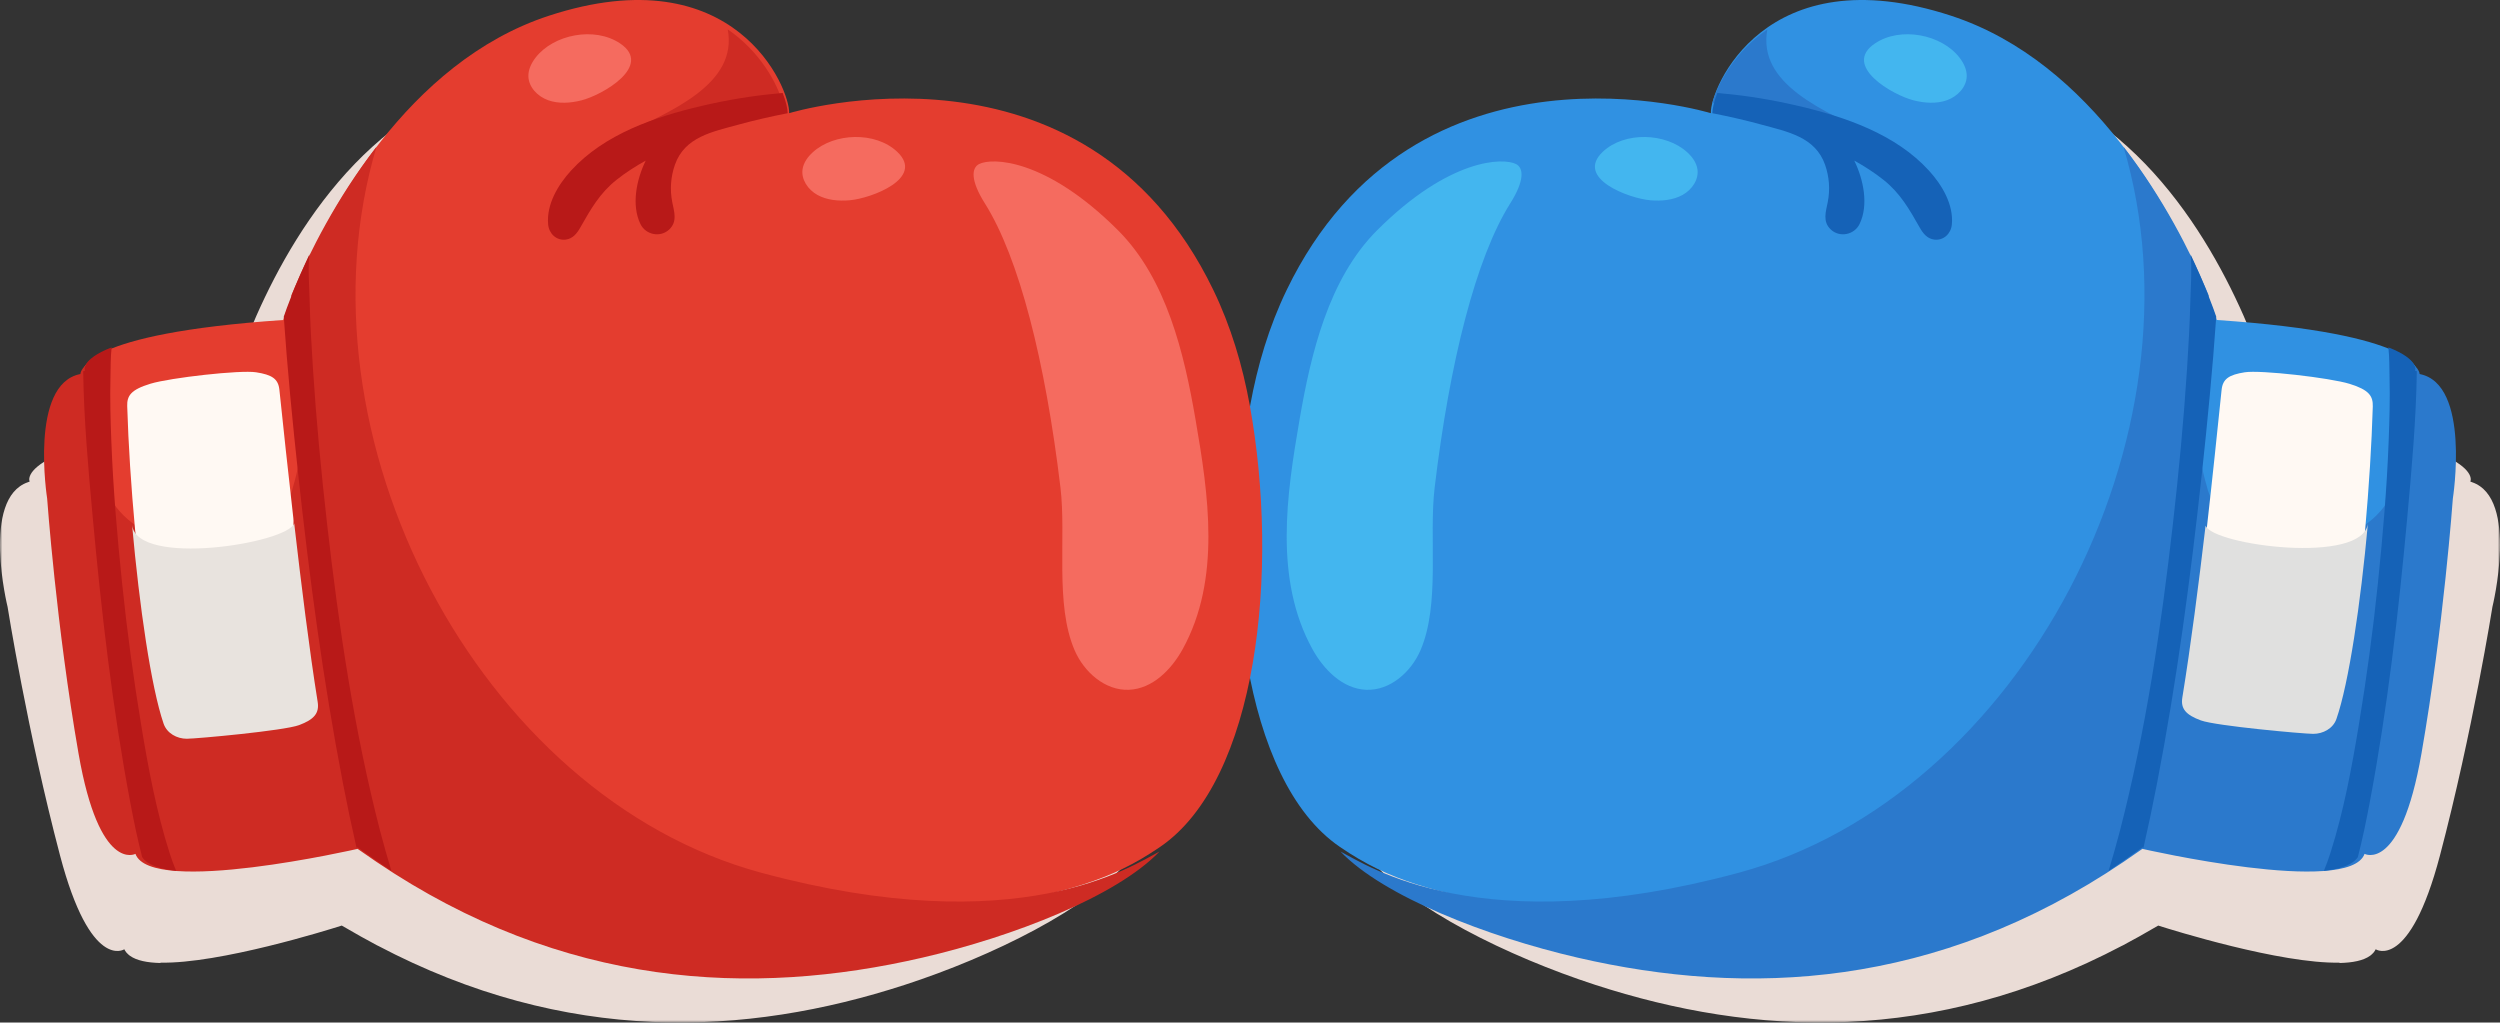<?xml version="1.0" encoding="UTF-8"?> <svg xmlns="http://www.w3.org/2000/svg" xmlns:xlink="http://www.w3.org/1999/xlink" width="511px" height="209px" viewBox="0 0 511 209" version="1.1"><rect x="0" y="0" width="511" height="209" fill="#333333" stroke="none"/><title>F2559896-9AB9-4021-9300-2AF220FFA079</title><desc>Created with sketchtool.</desc><defs><polygon id="path-1" points="0.561 0.868 247 0.868 247 196 0.561 196"></polygon><polygon id="path-3" points="0 0.868 246.439 0.868 246.439 196 0 196"></polygon></defs><g id="Page-1" stroke="none" stroke-width="1" fill="none" fill-rule="evenodd"><g id="FAQs---Why-Isn't-My-Website-Showing-On-Google" transform="translate(-785, -4039)"><g id="img_market_competition" transform="translate(785, 4039)"><g id="Group-3" transform="translate(264, 13)"><mask id="mask-2" fill="white"><use xlink:href="#path-1"></use></mask><g id="Clip-2"></g><path d="M6.076,72.22 C8.22,64.305 11.23,56.626 15.404,49.571 C45.97,-2.092 103.652,21.244 103.652,21.244 C103.655,21.19 103.667,21.12 103.672,21.06 L103.673,21.06 C103.693,20.842 103.735,20.59 103.8,20.307 C103.941,19.697 104.187,18.952 104.546,18.108 C104.569,18.053 104.592,17.997 104.616,17.941 C104.704,17.74 104.797,17.533 104.899,17.322 C104.936,17.244 104.975,17.167 105.012,17.088 C105.015,17.083 105.017,17.08 105.018,17.075 C105.118,16.873 105.22,16.669 105.33,16.458 C105.374,16.372 105.424,16.285 105.472,16.197 C105.708,15.761 105.967,15.314 106.253,14.853 C106.293,14.789 106.327,14.727 106.368,14.663 C106.476,14.492 106.596,14.318 106.711,14.143 C106.821,13.978 106.929,13.815 107.044,13.648 C107.161,13.479 107.286,13.309 107.408,13.139 C107.537,12.963 107.668,12.786 107.803,12.608 C107.929,12.442 108.058,12.277 108.19,12.11 C108.342,11.921 108.499,11.731 108.658,11.542 C108.789,11.385 108.92,11.228 109.057,11.071 C109.252,10.848 109.457,10.626 109.664,10.402 C109.778,10.28 109.886,10.156 110.006,10.033 C110.322,9.703 110.655,9.374 110.998,9.048 C111.135,8.92 111.28,8.792 111.421,8.664 C111.648,8.456 111.878,8.249 112.117,8.045 C112.286,7.901 112.46,7.76 112.633,7.617 C112.861,7.431 113.094,7.246 113.332,7.063 C113.517,6.922 113.703,6.782 113.893,6.643 C114.142,6.459 114.401,6.282 114.661,6.104 C114.85,5.975 115.037,5.844 115.229,5.719 C115.556,5.508 115.893,5.305 116.233,5.103 C124.185,0.395 136.282,-1.659 153.61,5.75 C179.672,16.891 193.05,45.935 198.543,61.518 L198.547,61.527 C198.724,62.032 198.894,62.525 199.056,63 C199.221,63.483 199.376,63.951 199.524,64.401 C199.7,64.94 199.864,65.453 200.018,65.942 C200.236,66.642 200.426,67.271 200.599,67.858 C200.64,67.993 200.677,68.12 200.713,68.248 C200.793,68.523 200.869,68.784 200.938,69.03 C200.992,69.217 201.041,69.395 201.089,69.565 C201.124,69.692 201.158,69.815 201.19,69.933 C201.246,70.137 201.296,70.321 201.34,70.493 C201.358,70.563 201.378,70.632 201.395,70.697 C201.431,70.839 201.464,70.967 201.494,71.081 L201.494,71.082 C201.601,71.506 201.659,71.754 201.659,71.754 C221.294,74.804 231.108,78.107 236.025,80.704 C236.023,80.57 236.028,80.435 236.025,80.302 C242.075,83.293 240.938,85.437 240.938,85.437 C241.056,85.47 241.163,85.518 241.278,85.557 L241.278,85.56 C250.933,88.85 245.45,111.049 245.45,111.049 C245.45,111.049 241.416,136.505 234.722,161.887 C228.478,185.562 221.592,181.034 221.592,181.034 C221.487,181.262 221.343,181.468 221.183,181.665 C221.181,181.672 221.18,181.68 221.178,181.687 C221.171,181.694 221.163,181.699 221.156,181.707 C221.11,181.762 221.052,181.811 221.002,181.863 C220.849,182.03 220.676,182.186 220.483,182.33 C220.467,182.341 220.45,182.351 220.433,182.364 C219.087,183.34 216.891,183.78 214.182,183.838 C214.194,183.814 214.206,183.789 214.217,183.765 C202.148,184.023 179.833,177.04 177.389,176.263 L177.389,176.265 C177.245,176.218 177.146,176.184 177.146,176.184 C175.87,176.934 174.607,177.654 173.356,178.355 C173.289,178.391 173.221,178.432 173.154,178.47 C172.84,178.647 172.525,178.807 172.212,178.98 C171.417,179.418 170.618,179.861 169.83,180.282 C169.832,180.275 169.835,180.269 169.837,180.264 C131.229,200.618 94.551,198.87 62.05,188.298 C44.212,182.497 24.27,172.636 16.399,162.885 C16.388,162.875 16.378,162.867 16.367,162.858 C-1.965,147.753 -2.85,105.166 6.076,72.22" id="Fill-1" fill="#EADCD6" mask="url(#mask-2)"></path></g><path d="M262.998,59.271 C289.385,4.682 349.697,23.135 349.697,23.135 C349.483,18.173 360.713,-9.256 398.827,3.224 C427.919,12.748 444.229,43.959 450.322,58.202 C452.211,62.62 453.121,65.408 453.121,65.408 C494.646,68.224 493.996,75.757 493.996,75.757 C494.582,130.863 432.774,169.127 432.774,169.127 C431.484,170.036 432.19,169.128 430.921,169.982 C392.619,195.803 367.829,197.947 311.453,186.041 C292.826,182.107 284.288,180.244 273.828,173.076 C253.992,159.481 249.392,116.745 255.543,82.849 C257.021,74.706 259.394,66.726 262.998,59.271" id="Fill-4" fill="#3091E2"></path><path d="M355.38,178.395 C413.24,162.782 451.602,88.922 434.042,30 C442.315,40.655 447.806,51.812 450.811,58.844 C451.036,59.372 451.246,59.874 451.444,60.355 C449.786,73.988 447.238,86.391 451.046,99.303 C453.531,110.454 472.168,112.519 480.864,108.802 C493.216,102.642 492.902,88.059 490.268,72.592 C494.701,74.712 494.564,76.451 494.564,76.451 C505.075,78.461 501.364,101.884 501.364,101.884 C501.364,101.884 499.5,127.904 494.938,154.081 C490.681,178.496 483.317,174.529 483.317,174.529 C480.177,183.224 437.903,173.507 437.903,173.507 C436.611,174.42 435.332,175.303 434.063,176.16 C395.69,202.06 357.244,203.795 322.455,195.741 C303.874,191.44 282.801,183.218 274,174.059 C279.553,176.905 302.577,192.645 355.38,178.395" id="Fill-6" fill="#2B79CC"></path><path d="M384,28 C372.65,24.51 361.421,23.09 350,21.049 C351.107,17.157 354.488,10.658 361.254,6 C359.154,17.131 372.604,22.745 384,28" id="Fill-8" fill="#2B79CC"></path><path d="M438.129,173.275 C437.982,173.241 437.881,173.216 437.881,173.216 C435.551,174.909 433.26,176.498 431,178 C431.812,175.281 432.607,172.556 433.319,169.799 C438.615,149.317 441.74,128.177 444.134,107.154 C445.338,96.584 446.347,85.996 447.032,75.376 C447.337,70.624 447.604,65.87 447.72,61.109 C447.79,58.187 448.068,54.99 447.749,52 C450.71,58.268 452.429,63.058 453,64.735 C452.255,75.469 451.217,86.182 450.056,96.876 C447.762,118.006 444.947,139.152 440.919,160.015 C440.062,164.449 439.133,168.873 438.129,173.275" id="Fill-10" fill="#1562B7"></path><path d="M476.341,174.336 C479.024,165.913 480.669,157.09 482.11,148.382 C483.714,138.697 485.037,128.958 486.046,119.195 C487.04,109.569 487.87,99.921 488.239,90.25 C488.405,85.914 488.534,81.571 488.424,77.23 C488.374,75.284 488.421,73.088 488.182,71 C494.613,73.504 493.642,75.781 493.642,75.781 C493.766,75.804 493.878,75.843 494,75.873 C493.855,85.836 492.956,95.79 492.05,105.707 C490.267,125.23 487.998,144.859 484.353,164.132 C483.653,167.838 482.885,171.546 481.945,175.203 C480.876,176.792 478.335,177.642 475,178 C475.498,176.816 475.937,175.602 476.341,174.336" id="Fill-12" fill="#1562B7"></path><path d="M309.898,33.544 C307.264,32.175 296.234,32.329 281.478,47.073 C271.515,57.026 267.934,72.391 265.629,85.768 C262.993,101.08 260.379,118.368 268.254,132.67 C270.572,136.88 274.443,140.803 279.258,140.993 C284.126,141.185 288.427,137.372 290.349,132.911 C294.42,123.463 292.021,109.887 293.245,99.642 C296.316,73.929 301.691,52.675 308.703,41.556 C311.669,36.851 311.414,34.331 309.898,33.544" id="Fill-14" fill="#43B6EF"></path><path d="M394.278,34.871 C396.93,37.777 399.345,41.79 398.959,45.89 C398.787,47.728 397.302,49.205 395.373,48.977 C393.915,48.804 393.055,47.683 392.386,46.504 C390.278,42.789 388.412,39.48 384.983,36.76 C383.112,35.277 381.102,33.985 379.014,32.827 C380.923,36.734 381.975,41.933 380.091,45.799 C379.014,48.01 376.017,48.619 374.201,46.9 C372.486,45.274 373.214,43.244 373.599,41.272 C374.095,38.739 373.9,36.121 373.047,33.685 C371.049,27.98 365.367,26.933 360.089,25.485 C356.759,24.571 353.39,23.803 350,23.142 C350.006,22.251 350.325,20.783 351.021,19 C351.372,19.039 351.723,19.076 352.062,19.107 C357.261,19.57 362.446,20.446 367.526,21.635 C377.134,23.883 387.468,27.405 394.278,34.871" id="Fill-16" fill="#1562B7"></path><path d="M400.545,11.804 C401.401,12.921 402.038,14.249 401.998,15.628 C401.933,17.804 400.13,19.702 397.972,20.479 C395.817,21.255 393.392,21.076 391.162,20.515 C386.838,19.426 376.454,13.442 383.242,8.881 C388.478,5.362 396.885,7.031 400.545,11.804" id="Fill-18" fill="#43B6EF"></path><path d="M344.877,31.132 C345.902,32.07 346.751,33.244 346.954,34.572 C347.275,36.668 345.864,38.766 343.914,39.845 C341.964,40.924 339.588,41.128 337.332,40.936 C332.958,40.563 321.859,36.437 327.624,31.014 C332.071,26.831 340.497,27.125 344.877,31.132" id="Fill-20" fill="#43B6EF"></path><path d="M483.428,108.384 C484.212,99.693 484.767,90.863 484.997,83.104 C485.059,80.978 484.285,79.701 480.264,78.459 C476.243,77.218 462.036,75.586 458.825,76.096 C455.616,76.606 454.327,77.427 454.093,79.711 C453.263,87.768 452.225,97.794 451.042,108.199 C449.672,120.255 481.956,124.698 483.428,108.384" id="Fill-22" fill="#FFF9F3"></path><path d="M450.82,107.442 C452.323,111.45 482.957,115.51 484,107 C482.499,123.454 480.118,139.584 477.566,146.955 C476.889,148.909 474.829,150.008 472.81,150 C470.791,149.992 452.947,148.384 449.871,147.257 C446.793,146.131 445.7,144.852 446.069,142.59 C447.788,132.022 449.406,119.463 450.82,107.442" id="Fill-24" fill="#E0E0DF"></path><g id="Group-28" transform="translate(0, 13)"><mask id="mask-4" fill="white"><use xlink:href="#path-3"></use></mask><g id="Clip-27"></g><path d="M240.925,72.22 C238.78,64.305 235.771,56.626 231.596,49.571 C201.03,-2.092 143.348,21.244 143.348,21.244 C143.346,21.19 143.334,21.12 143.328,21.06 L143.328,21.06 C143.307,20.842 143.265,20.59 143.2,20.307 L143.199,20.307 C143.059,19.697 142.812,18.952 142.455,18.108 C142.431,18.053 142.408,17.997 142.383,17.941 C142.295,17.74 142.202,17.533 142.101,17.322 C142.064,17.244 142.026,17.167 141.987,17.088 C141.986,17.083 141.984,17.08 141.981,17.075 C141.882,16.873 141.781,16.669 141.669,16.458 C141.625,16.372 141.575,16.285 141.528,16.197 C141.292,15.761 141.033,15.314 140.747,14.853 C140.708,14.789 140.672,14.727 140.631,14.663 C140.523,14.492 140.404,14.318 140.289,14.143 C140.179,13.978 140.071,13.815 139.955,13.648 C139.838,13.479 139.715,13.309 139.591,13.139 C139.463,12.963 139.333,12.786 139.197,12.608 C139.071,12.442 138.942,12.277 138.809,12.11 C138.658,11.921 138.502,11.731 138.341,11.542 C138.21,11.385 138.081,11.228 137.943,11.071 C137.748,10.848 137.542,10.626 137.336,10.402 C137.221,10.28 137.113,10.156 136.995,10.033 C136.677,9.703 136.346,9.374 136.002,9.048 C135.865,8.92 135.72,8.792 135.58,8.664 C135.351,8.456 135.121,8.249 134.882,8.045 C134.714,7.901 134.541,7.76 134.366,7.617 C134.139,7.431 133.905,7.246 133.668,7.063 C133.483,6.922 133.298,6.782 133.108,6.643 C132.857,6.459 132.599,6.282 132.338,6.104 C132.15,5.975 131.964,5.844 131.77,5.719 C131.445,5.508 131.108,5.305 130.766,5.103 C122.815,0.395 110.718,-1.659 93.389,5.75 C67.327,16.891 53.95,45.935 48.457,61.518 C48.456,61.522 48.455,61.524 48.454,61.527 C48.276,62.032 48.105,62.525 47.944,63 C47.78,63.483 47.624,63.951 47.476,64.401 C47.299,64.94 47.137,65.453 46.983,65.942 C46.763,66.642 46.573,67.271 46.4,67.858 C46.36,67.993 46.324,68.12 46.286,68.248 C46.207,68.523 46.13,68.784 46.061,69.03 C46.009,69.217 45.959,69.395 45.911,69.565 C45.877,69.692 45.843,69.815 45.81,69.933 C45.755,70.137 45.705,70.321 45.659,70.493 C45.641,70.563 45.623,70.632 45.606,70.697 C45.569,70.839 45.535,70.967 45.507,71.081 L45.507,71.082 C45.399,71.506 45.341,71.754 45.341,71.754 C25.706,74.804 15.892,78.107 10.976,80.704 C10.978,80.57 10.971,80.435 10.975,80.302 C4.926,83.293 6.063,85.437 6.063,85.437 C5.943,85.47 5.838,85.518 5.723,85.557 L5.723,85.56 C-3.933,88.85 1.551,111.049 1.551,111.049 C1.551,111.049 5.585,136.505 12.279,161.887 C18.521,185.562 25.408,181.034 25.408,181.034 C25.512,181.262 25.657,181.468 25.816,181.665 C25.818,181.672 25.821,181.68 25.823,181.687 C25.829,181.694 25.838,181.699 25.843,181.707 C25.89,181.762 25.947,181.811 25.997,181.863 C26.152,182.03 26.325,182.186 26.516,182.33 C26.533,182.341 26.55,182.351 26.566,182.364 C27.914,183.34 30.11,183.78 32.818,183.838 C32.805,183.814 32.795,183.789 32.782,183.765 C44.852,184.023 67.166,177.04 69.611,176.263 L69.611,176.265 C69.755,176.218 69.855,176.184 69.855,176.184 C71.131,176.934 72.393,177.654 73.644,178.355 C73.71,178.391 73.78,178.432 73.846,178.47 C74.161,178.647 74.474,178.807 74.788,178.98 C75.584,179.418 76.382,179.861 77.169,180.282 C77.167,180.275 77.165,180.269 77.163,180.264 C115.771,200.618 152.449,198.87 184.95,188.298 C202.788,182.497 222.73,172.636 230.601,162.885 C230.611,162.875 230.622,162.867 230.634,162.858 C248.965,147.753 249.851,105.166 240.925,72.22" id="Fill-26" fill="#EADCD6" mask="url(#mask-4)"></path></g><path d="M161.302,23.135 C161.517,18.173 150.288,-9.256 112.173,3.224 C83.081,12.748 66.771,43.959 60.678,58.202 C58.789,62.62 57.881,65.408 57.881,65.408 C16.354,68.224 17.004,75.757 17.004,75.757 C16.417,130.863 78.226,169.127 78.226,169.127 C79.515,170.036 78.81,169.128 80.079,169.982 C118.381,195.803 143.171,197.947 199.547,186.041 C218.173,182.107 226.712,180.244 237.172,173.076 C257.008,159.481 261.608,116.745 255.457,82.849 C253.979,74.706 251.606,66.726 248.002,59.271 C221.615,4.682 161.302,23.135 161.302,23.135 Z" id="Fill-29" fill="#E43D2F"></path><path d="M155.621,178.395 C97.76,162.782 59.399,88.922 76.957,30 C68.686,40.655 63.195,51.812 60.19,58.844 C59.964,59.372 59.755,59.874 59.557,60.355 C61.214,73.988 63.762,86.391 59.954,99.303 C57.469,110.454 38.832,112.519 30.136,108.802 C17.784,102.642 18.099,88.059 20.732,72.592 C16.299,74.712 16.436,76.451 16.436,76.451 C5.925,78.461 9.636,101.884 9.636,101.884 C9.636,101.884 11.5,127.904 16.063,154.081 C20.319,178.496 27.683,174.529 27.683,174.529 C30.824,183.224 73.098,173.507 73.098,173.507 C74.389,174.42 75.669,175.303 76.938,176.16 C115.311,202.06 153.757,203.795 188.546,195.741 C207.127,191.44 228.2,183.218 237,174.059 C231.448,176.905 208.424,192.645 155.621,178.395" id="Fill-31" fill="#CE2B23"></path><path d="M126,28 C137.35,24.51 148.579,23.09 160,21.049 C158.893,17.157 155.512,10.658 148.746,6 C150.845,17.131 137.395,22.745 126,28" id="Fill-33" fill="#CE2B23"></path><path d="M72.872,173.275 C73.017,173.241 73.12,173.216 73.12,173.216 C75.45,174.909 77.74,176.498 80,178 C79.188,175.281 78.393,172.556 77.682,169.799 C72.386,149.317 69.259,128.177 66.865,107.154 C65.661,96.584 64.654,85.996 63.969,75.376 C63.662,70.624 63.395,65.87 63.28,61.109 C63.209,58.187 62.931,54.99 63.25,52 C60.289,58.268 58.57,63.058 58,64.735 C58.744,75.469 59.783,86.182 60.944,96.876 C63.237,118.006 66.053,139.152 70.082,160.015 C70.938,164.449 71.866,168.873 72.872,173.275" id="Fill-35" fill="#B81918"></path><path d="M34.66,174.336 C31.977,165.913 30.332,157.09 28.89,148.382 C27.287,138.697 25.962,128.958 24.955,119.195 C23.96,109.569 23.131,99.921 22.761,90.25 C22.595,85.914 22.466,81.571 22.577,77.23 C22.626,75.284 22.578,73.088 22.819,71 C16.387,73.504 17.358,75.781 17.358,75.781 C17.234,75.804 17.12,75.843 17,75.873 C17.145,85.836 18.044,95.79 18.95,105.707 C20.734,125.23 23.002,144.859 26.647,164.132 C27.348,167.838 28.115,171.546 29.056,175.203 C30.124,176.792 32.666,177.642 36,178 C35.503,176.816 35.064,175.602 34.66,174.336" id="Fill-37" fill="#B81918"></path><path d="M200.103,33.544 C202.735,32.175 213.766,32.329 228.523,47.073 C238.485,57.026 242.066,72.391 244.37,85.768 C247.007,101.08 249.621,118.368 241.746,132.67 C239.429,136.88 235.558,140.803 230.742,140.993 C225.874,141.185 221.574,137.372 219.651,132.911 C215.581,123.463 217.979,109.887 216.756,99.642 C213.683,73.929 208.309,52.675 201.297,41.556 C198.331,36.851 198.586,34.331 200.103,33.544" id="Fill-39" fill="#F56B5F"></path><path d="M116.721,34.871 C114.069,37.777 111.655,41.79 112.041,45.89 C112.213,47.728 113.698,49.205 115.626,48.977 C117.085,48.804 117.945,47.683 118.615,46.504 C120.723,42.789 122.588,39.48 126.017,36.76 C127.888,35.277 129.898,33.985 131.987,32.827 C130.078,36.734 129.025,41.933 130.909,45.799 C131.985,48.01 134.983,48.619 136.798,46.9 C138.515,45.274 137.786,43.244 137.4,41.272 C136.905,38.739 137.099,36.121 137.952,33.685 C139.95,27.98 145.633,26.933 150.911,25.485 C154.242,24.571 157.611,23.803 161,23.142 C160.994,22.251 160.675,20.783 159.98,19 C159.628,19.039 159.278,19.076 158.938,19.107 C153.739,19.57 148.553,20.446 143.474,21.635 C133.866,23.883 123.533,27.405 116.721,34.871" id="Fill-41" fill="#B81918"></path><path d="M109.454,11.804 C108.597,12.921 107.961,14.249 108.002,15.628 C108.066,17.804 109.87,19.702 112.027,20.479 C114.183,21.255 116.608,21.076 118.838,20.515 C123.162,19.426 133.547,13.442 126.757,8.881 C121.521,5.362 113.114,7.031 109.454,11.804" id="Fill-43" fill="#F56B5F"></path><path d="M166.124,31.132 C165.099,32.07 164.249,33.244 164.046,34.572 C163.725,36.668 165.136,38.766 167.087,39.845 C169.036,40.924 171.412,41.128 173.669,40.936 C178.042,40.563 189.141,36.437 183.376,31.014 C178.93,26.831 170.504,27.125 166.124,31.132" id="Fill-45" fill="#F56B5F"></path><path d="M27.616,108.334 C26.809,99.638 26.237,90.782 26.003,83.014 C25.94,80.915 26.72,79.653 30.767,78.428 C34.814,77.203 49.112,75.591 52.343,76.095 C55.573,76.598 56.87,77.408 57.107,79.664 C57.89,87.119 58.856,96.284 59.954,105.861 C61.386,118.345 29.098,124.313 27.616,108.334" id="Fill-47" fill="#FFF9F3"></path><path d="M60.137,107 C58.634,111.072 28.043,115.967 27,107.323 C28.502,124.036 30.882,140.42 33.434,147.906 C34.111,149.89 36.17,151.008 38.191,151 C40.21,150.992 58.052,149.359 61.129,148.214 C64.206,147.07 65.299,145.771 64.932,143.472 C63.213,132.739 61.551,119.21 60.137,107" id="Fill-49" fill="#E8E3DE"></path></g></g></g></svg> 